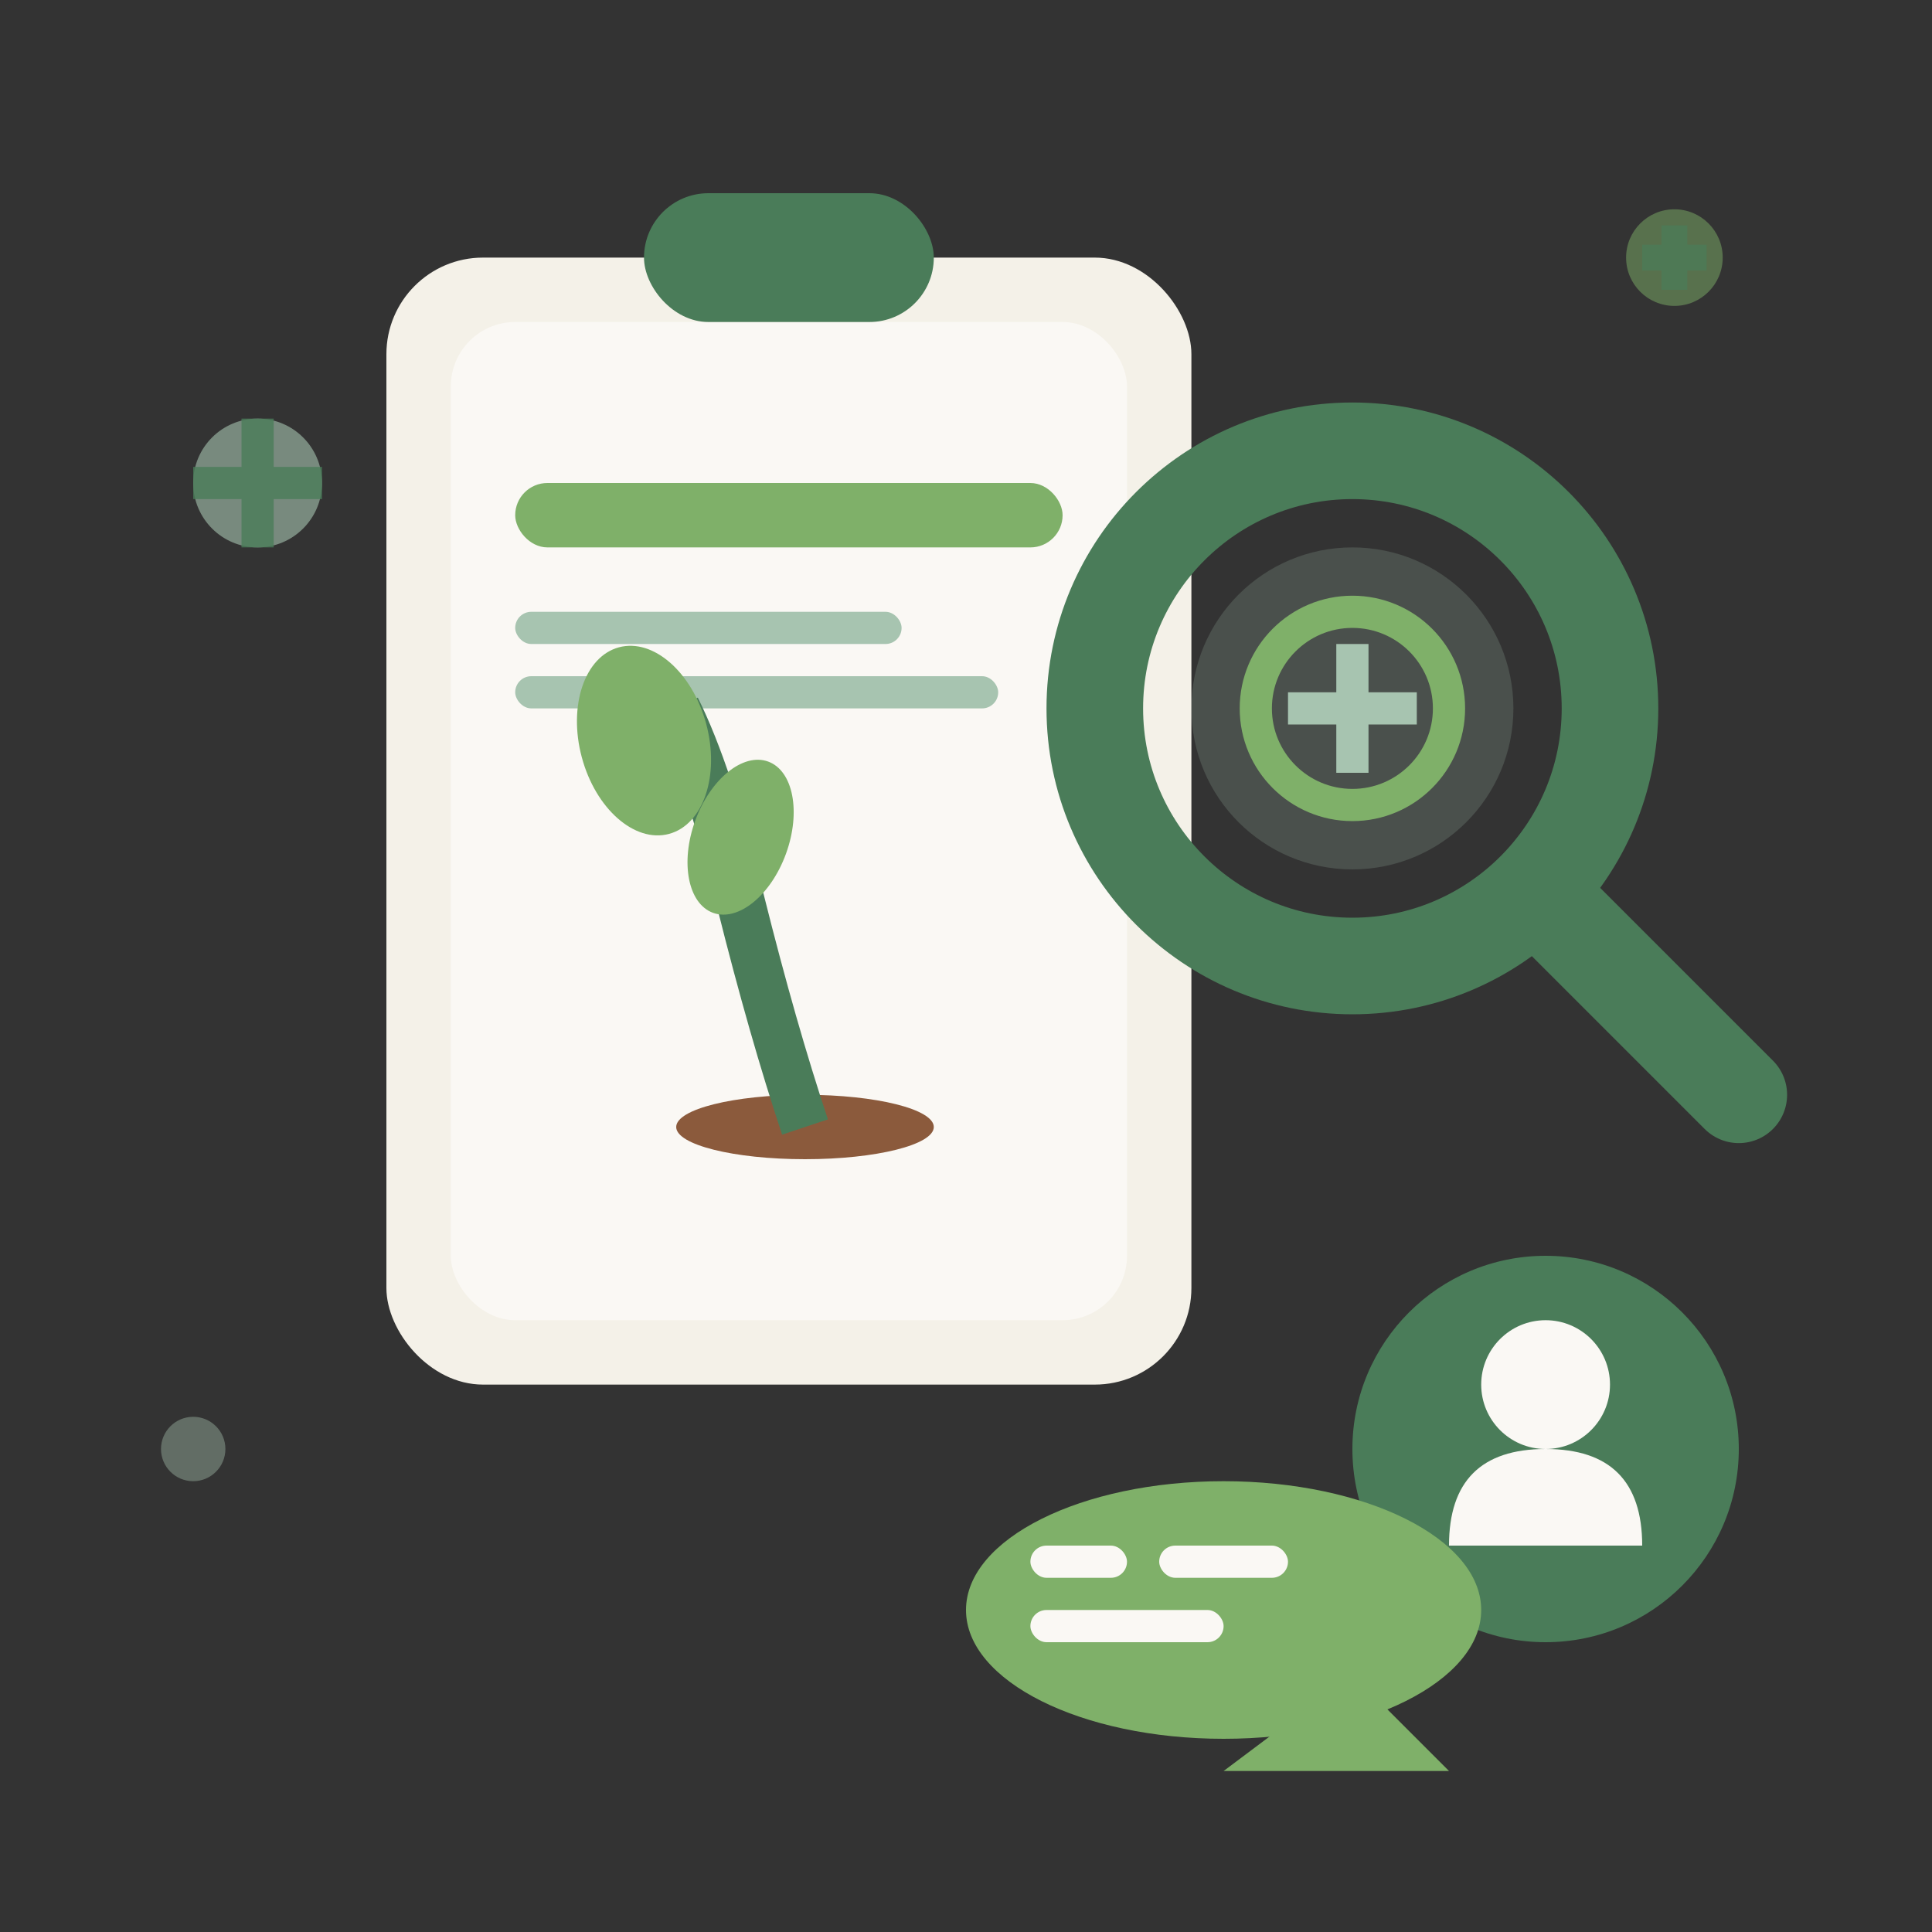 <svg width="60" height="60" viewBox="0 0 60 60" fill="none" xmlns="http://www.w3.org/2000/svg">
  <rect x="0" y="0" width="60" height="60" fill="#333333" stroke="none"/>
  <!-- Clipboard/tablet -->
  <rect x="12" y="8" width="25" height="35" rx="3" fill="#f4f1e8"/>
  <rect x="14" y="10" width="21" height="31" rx="2" fill="#faf8f4"/>
  <rect x="20" y="6" width="9" height="4" rx="2" fill="#4a7c59"/>
  
  <!-- Screen content - plant diagram -->
  <rect x="16" y="15" width="17" height="2" rx="1" fill="#7fb069"/>
  <rect x="16" y="19" width="12" height="1" rx="0.5" fill="#a7c4b0"/>
  <rect x="16" y="21" width="15" height="1" rx="0.5" fill="#a7c4b0"/>
  
  <!-- Plant illustration on screen -->
  <ellipse cx="25" cy="35" rx="4" ry="1" fill="#8b5a3c"/>
  <path d="M25 35 Q24 32 23 28 Q22 24 21 22" stroke="#4a7c59" stroke-width="1.5" fill="none"/>
  <ellipse cx="20" cy="23" rx="2" ry="3" fill="#7fb069" transform="rotate(-15 20 23)"/>
  <ellipse cx="23" cy="26" rx="1.5" ry="2.5" fill="#7fb069" transform="rotate(20 23 26)"/>
  
  <!-- Magnifying glass -->
  <circle cx="42" cy="22" r="8" fill="none" stroke="#4a7c59" stroke-width="3"/>
  <circle cx="42" cy="22" r="5" fill="rgba(167, 196, 176, 0.2)"/>
  <path d="M48 28L54 34" stroke="#4a7c59" stroke-width="3" stroke-linecap="round"/>
  
  <!-- Magnified plant detail -->
  <circle cx="42" cy="22" r="3" fill="none" stroke="#7fb069" stroke-width="1"/>
  <path d="M40 22h4M42 20v4" stroke="#a7c4b0" stroke-width="1"/>
  
  <!-- Expert/consultation symbols -->
  <circle cx="48" cy="45" r="6" fill="#4a7c59"/>
  <circle cx="48" cy="43" r="2" fill="#faf8f4"/>
  <path d="M45 48c0-2 1-3 3-3s3 1 3 3" fill="#faf8f4"/>
  
  <!-- Speech bubble -->
  <ellipse cx="38" cy="50" rx="8" ry="4" fill="#7fb069"/>
  <path d="M42 52L45 55L38 55z" fill="#7fb069"/>
  
  <!-- Text in speech bubble -->
  <rect x="32" y="48" width="3" height="1" rx="0.5" fill="#faf8f4"/>
  <rect x="36" y="48" width="4" height="1" rx="0.5" fill="#faf8f4"/>
  <rect x="32" y="50" width="6" height="1" rx="0.5" fill="#faf8f4"/>
  
  <!-- Knowledge symbols -->
  <circle cx="8" cy="15" r="2" fill="#a7c4b0" opacity="0.6"/>
  <path d="M8 13v4M6 15h4" stroke="#4a7c59" stroke-width="1" opacity="0.8"/>
  
  <circle cx="52" cy="8" r="1.5" fill="#7fb069" opacity="0.5"/>
  <path d="M52 7v2M51 8h2" stroke="#4a7c59" stroke-width="0.8" opacity="0.7"/>
  
  <circle cx="6" cy="45" r="1" fill="#a7c4b0" opacity="0.4"/>
</svg>
